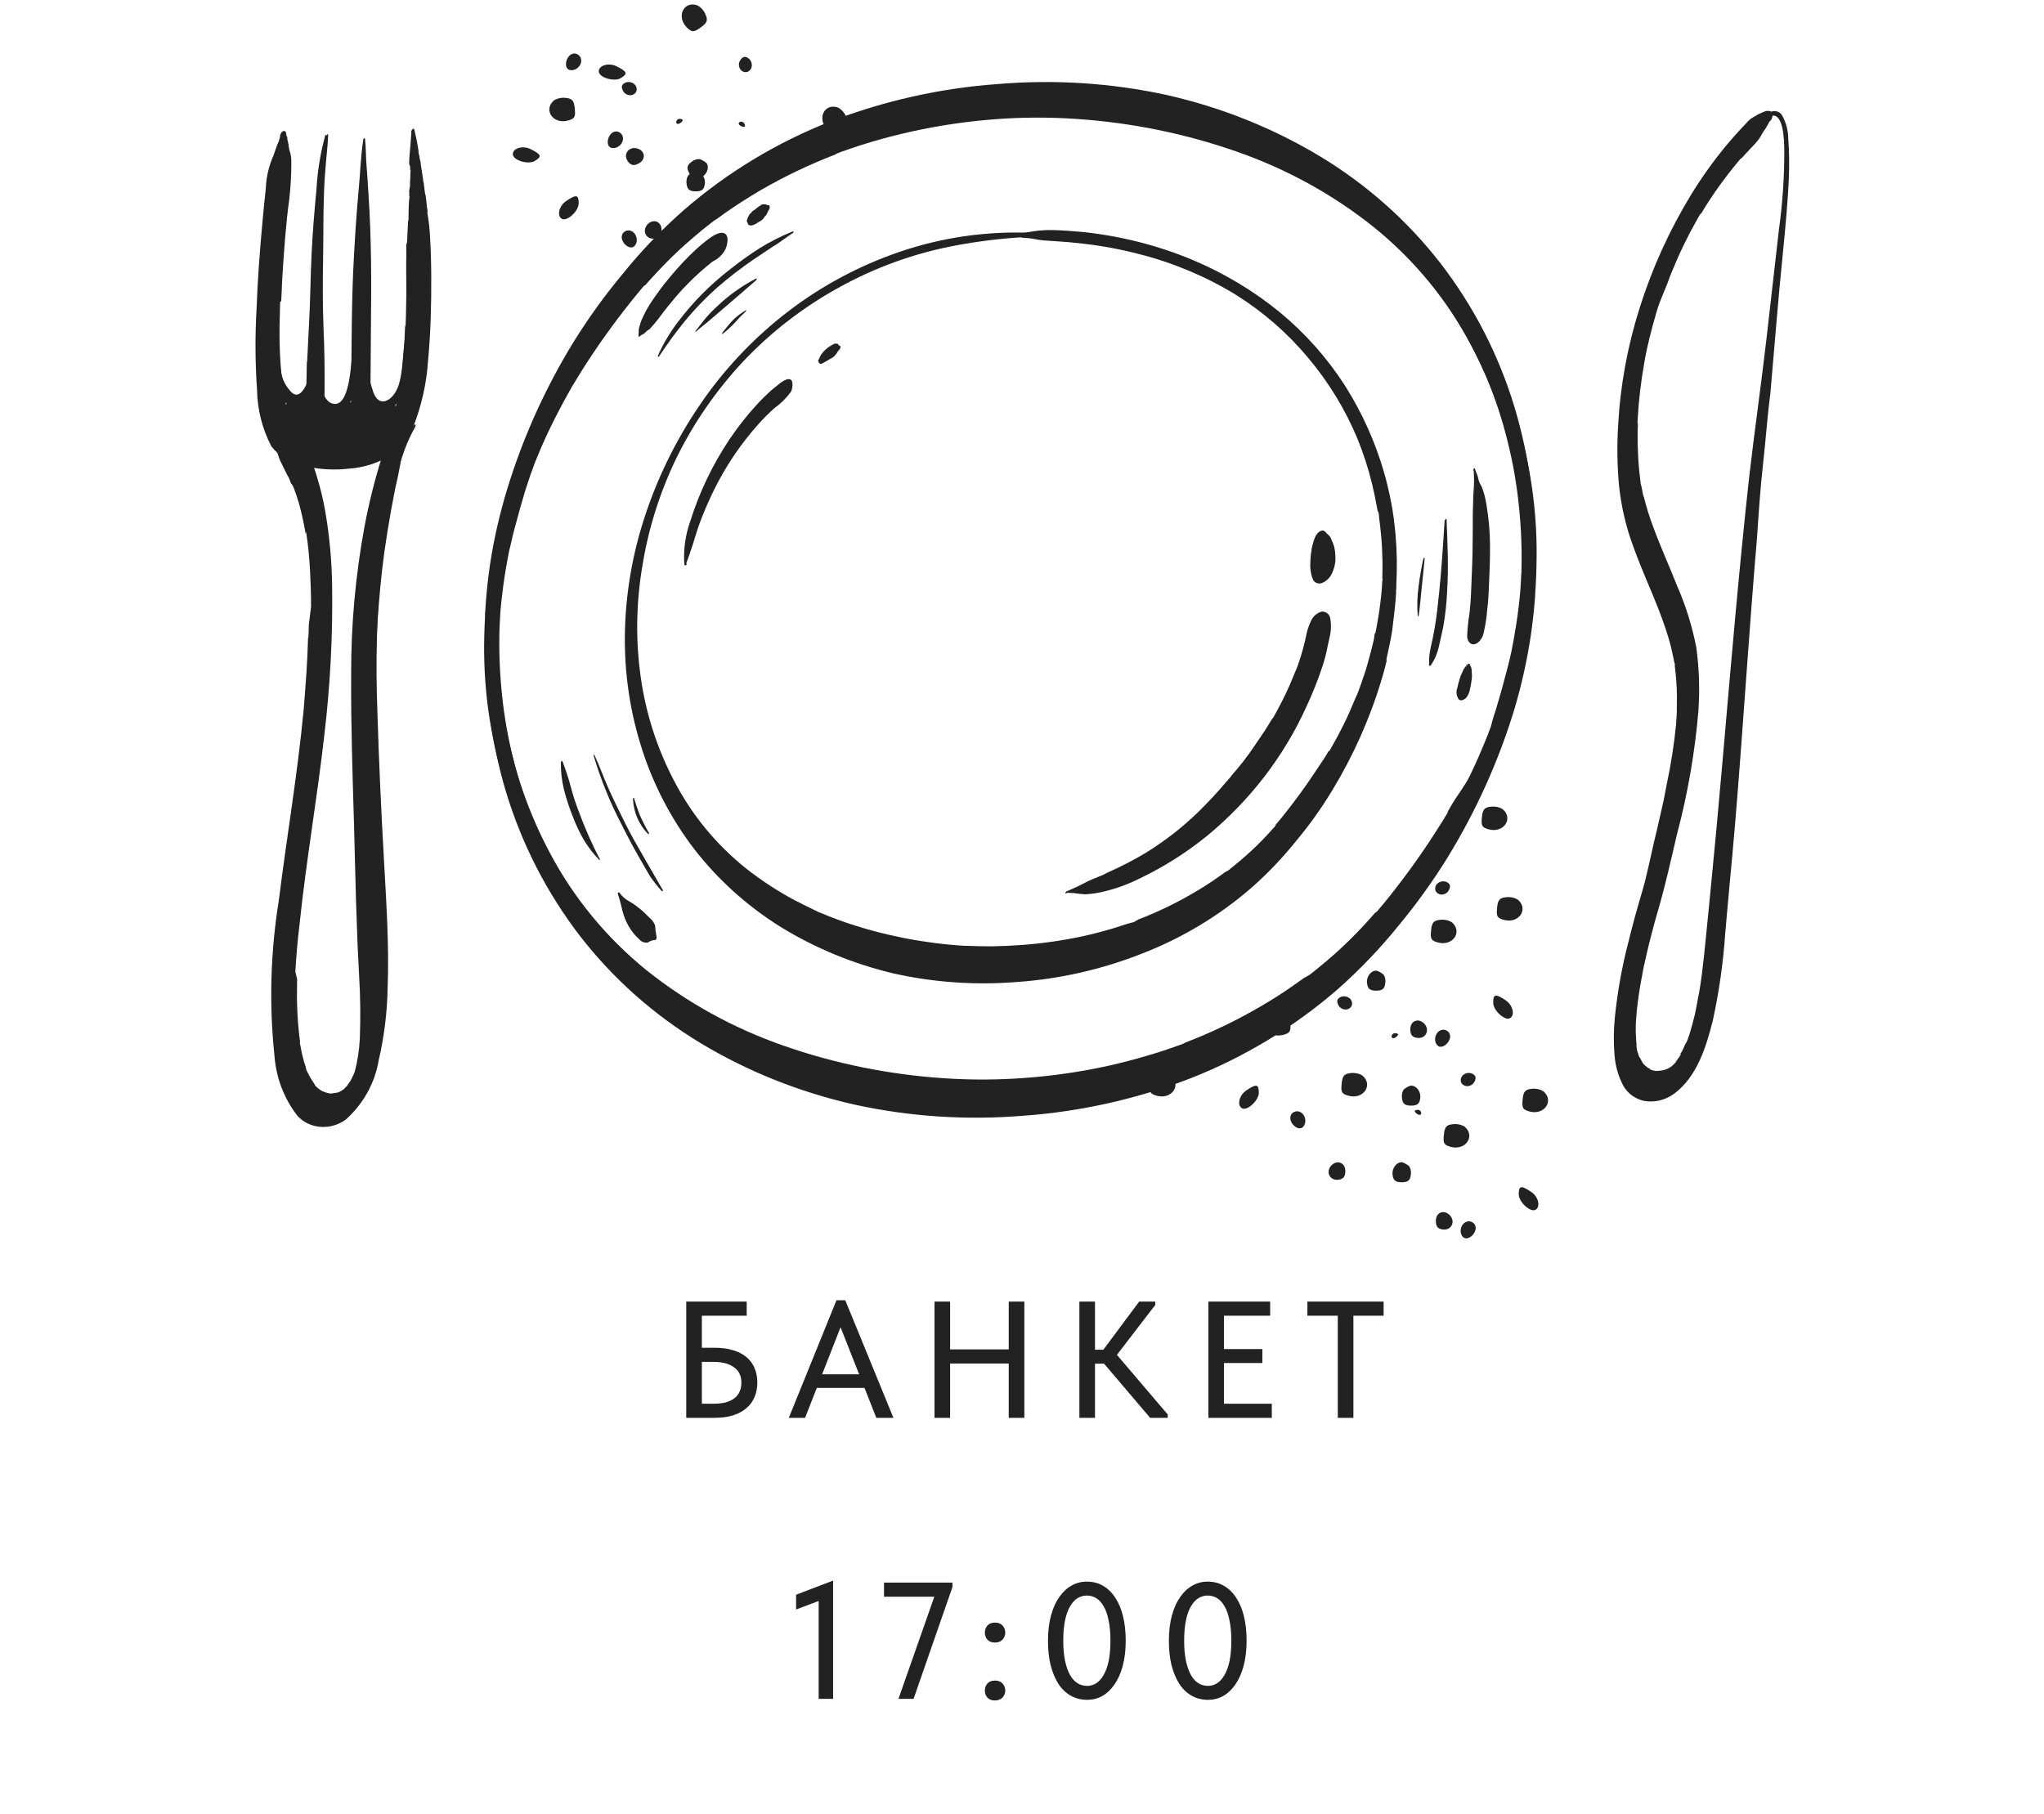<?xml version="1.0" encoding="UTF-8"?> <svg xmlns="http://www.w3.org/2000/svg" width="160" height="142" viewBox="0 0 160 142" fill="none"><path d="M64.083 133V124.758L64.629 125.135L62.315 126.006V124.849L65.214 123.744V133H64.083ZM70.33 133L73.333 124.446L73.736 125.005H69.199V123.9H74.555V124.251L71.513 133H70.33ZM77.885 133.13C77.633 133.13 77.438 133.056 77.3 132.909C77.161 132.762 77.092 132.58 77.092 132.363C77.092 132.146 77.157 131.96 77.287 131.804C77.425 131.648 77.625 131.57 77.885 131.57C78.145 131.57 78.344 131.648 78.483 131.804C78.621 131.96 78.691 132.146 78.691 132.363C78.691 132.467 78.669 132.567 78.626 132.662C78.591 132.749 78.539 132.831 78.47 132.909C78.4 132.978 78.314 133.03 78.21 133.065C78.114 133.108 78.006 133.13 77.885 133.13ZM77.885 128.593C77.633 128.593 77.438 128.519 77.3 128.372C77.161 128.225 77.092 128.043 77.092 127.826C77.092 127.609 77.157 127.423 77.287 127.267C77.425 127.111 77.625 127.033 77.885 127.033C78.145 127.033 78.344 127.111 78.483 127.267C78.621 127.423 78.691 127.609 78.691 127.826C78.691 127.93 78.669 128.03 78.626 128.125C78.591 128.212 78.539 128.294 78.47 128.372C78.4 128.441 78.314 128.498 78.21 128.541C78.114 128.576 78.006 128.593 77.885 128.593ZM85.102 133.078C84.626 133.078 84.197 132.97 83.815 132.753C83.434 132.536 83.113 132.229 82.853 131.83C82.593 131.423 82.39 130.937 82.242 130.374C82.104 129.802 82.034 129.165 82.034 128.463C82.034 127.718 82.112 127.059 82.268 126.487C82.424 125.906 82.641 125.421 82.918 125.031C83.196 124.632 83.516 124.333 83.88 124.134C84.244 123.926 84.639 123.822 85.063 123.822C85.54 123.822 85.965 123.93 86.337 124.147C86.719 124.364 87.039 124.676 87.299 125.083C87.568 125.482 87.772 125.967 87.91 126.539C88.049 127.102 88.118 127.735 88.118 128.437C88.118 129.182 88.04 129.845 87.884 130.426C87.728 130.998 87.512 131.483 87.234 131.882C86.966 132.272 86.649 132.571 86.285 132.779C85.921 132.978 85.527 133.078 85.102 133.078ZM85.102 131.986C85.345 131.986 85.575 131.921 85.791 131.791C86.017 131.652 86.212 131.44 86.376 131.154C86.55 130.868 86.684 130.504 86.779 130.062C86.875 129.611 86.922 129.07 86.922 128.437C86.922 127.83 86.875 127.306 86.779 126.864C86.693 126.422 86.567 126.058 86.402 125.772C86.238 125.477 86.043 125.261 85.817 125.122C85.592 124.983 85.341 124.914 85.063 124.914C84.821 124.914 84.587 124.979 84.361 125.109C84.145 125.239 83.95 125.447 83.776 125.733C83.603 126.019 83.469 126.387 83.373 126.838C83.278 127.289 83.23 127.83 83.23 128.463C83.23 129.061 83.278 129.585 83.373 130.036C83.469 130.478 83.599 130.846 83.763 131.141C83.928 131.427 84.123 131.639 84.348 131.778C84.574 131.917 84.825 131.986 85.102 131.986ZM94.565 133.078C94.088 133.078 93.659 132.97 93.278 132.753C92.897 132.536 92.576 132.229 92.316 131.83C92.056 131.423 91.852 130.937 91.705 130.374C91.566 129.802 91.497 129.165 91.497 128.463C91.497 127.718 91.575 127.059 91.731 126.487C91.887 125.906 92.104 125.421 92.381 125.031C92.658 124.632 92.979 124.333 93.343 124.134C93.707 123.926 94.101 123.822 94.526 123.822C95.003 123.822 95.427 123.93 95.8 124.147C96.181 124.364 96.502 124.676 96.762 125.083C97.031 125.482 97.234 125.967 97.373 126.539C97.512 127.102 97.581 127.735 97.581 128.437C97.581 129.182 97.503 129.845 97.347 130.426C97.191 130.998 96.974 131.483 96.697 131.882C96.428 132.272 96.112 132.571 95.748 132.779C95.384 132.978 94.99 133.078 94.565 133.078ZM94.565 131.986C94.808 131.986 95.037 131.921 95.254 131.791C95.479 131.652 95.674 131.44 95.839 131.154C96.012 130.868 96.147 130.504 96.242 130.062C96.337 129.611 96.385 129.07 96.385 128.437C96.385 127.83 96.337 127.306 96.242 126.864C96.155 126.422 96.03 126.058 95.865 125.772C95.7 125.477 95.505 125.261 95.28 125.122C95.055 124.983 94.803 124.914 94.526 124.914C94.283 124.914 94.049 124.979 93.824 125.109C93.607 125.239 93.412 125.447 93.239 125.733C93.066 126.019 92.931 126.387 92.836 126.838C92.741 127.289 92.693 127.83 92.693 128.463C92.693 129.061 92.741 129.585 92.836 130.036C92.931 130.478 93.061 130.846 93.226 131.141C93.391 131.427 93.586 131.639 93.811 131.778C94.036 131.917 94.288 131.986 94.565 131.986Z" fill="#222222"></path><path d="M53.718 111V101.9H58.45V103.005H54.94V105.514H55.954C56.491 105.514 56.968 105.579 57.384 105.709C57.8 105.83 58.146 106.008 58.424 106.242C58.71 106.476 58.922 106.762 59.061 107.1C59.208 107.429 59.282 107.806 59.282 108.231C59.282 108.656 59.208 109.037 59.061 109.375C58.922 109.713 58.71 110.003 58.424 110.246C58.146 110.489 57.8 110.675 57.384 110.805C56.968 110.935 56.491 111 55.954 111H53.718ZM55.863 109.895C56.227 109.895 56.543 109.86 56.812 109.791C57.089 109.713 57.314 109.605 57.488 109.466C57.67 109.327 57.804 109.158 57.891 108.959C57.986 108.751 58.034 108.513 58.034 108.244C58.034 108.019 57.995 107.806 57.917 107.607C57.839 107.408 57.709 107.239 57.527 107.1C57.353 106.953 57.128 106.836 56.851 106.749C56.573 106.662 56.231 106.619 55.824 106.619H54.94V109.895H55.863ZM61.746 111L65.477 101.796H66.166L69.936 111H68.597L65.542 103.265H66.049L63.02 111H61.746ZM63.631 108.66V107.594H67.96V108.66H63.631ZM79.573 105.644V106.749H73.762V105.644H79.573ZM74.373 101.9V111H73.151V101.9H74.373ZM78.962 111V101.9H80.184V111H78.962ZM90.03 111L85.961 106.216L89.172 101.9H90.433V102.16L87.079 106.528V105.657L91.408 110.74V111H90.03ZM85.09 106.762V105.67H86.897V106.762H85.09ZM85.714 101.9V111H84.492V101.9H85.714ZM94.59 111V101.9H99.425V103.005H95.811V105.618H98.814V106.71H95.811V109.895H99.555V111H94.59ZM104.719 111V103.005H102.34V101.9H108.307V103.005H105.941V111H104.719Z" fill="#222222"></path><path d="M77.889 86.188C82.63 86.224 87.376 85.384 91.877 83.712C96.021 82.189 99.904 80.01 103.365 77.264C106.744 74.576 109.7 71.413 112.127 67.887C114.562 64.347 116.489 60.513 117.853 56.498C119.233 52.471 120.004 48.295 120.14 44.104C120.274 39.924 119.733 35.779 118.536 31.82C117.3 27.754 115.343 23.959 112.751 20.6C110.172 17.282 106.993 14.458 103.36 12.258C99.66 10.028 95.595 8.4 91.315 7.434C87.001 6.493 82.534 6.206 78.07 6.582C73.615 6.903 69.207 7.89 65 9.509C60.814 11.15 56.931 13.497 53.536 16.44C51.791 17.972 50.186 19.649 48.738 21.45C47.326 23.142 46.038 24.927 44.886 26.791C42.653 30.436 40.903 34.326 39.68 38.365C39.1 40.274 38.659 42.215 38.361 44.173C38.228 45.081 38.123 45.996 38.051 46.904C38.027 47.137 38.017 47.351 38.002 47.578C37.988 47.806 37.992 47.792 37.977 47.893C37.963 47.994 37.957 48.321 37.971 48.093L37.965 48.293C37.938 48.794 37.92 49.312 37.907 49.816C37.862 51.604 37.948 53.387 38.165 55.152C38.39 56.927 38.743 58.68 39.221 60.396C40.166 63.731 41.587 66.902 43.444 69.817C45.331 72.754 47.668 75.382 50.379 77.614C53.175 79.927 56.316 81.819 59.707 83.233C63.423 84.774 67.375 85.768 71.437 86.183C72.474 86.293 73.512 86.363 74.552 86.394C75.096 86.413 75.642 86.402 76.188 86.361C76.746 86.316 77.321 86.216 77.885 86.202C78.043 86.203 78.131 85.806 77.935 85.803C77.361 85.787 76.791 85.73 76.23 85.633C75.687 85.577 75.144 85.544 74.602 85.511C73.536 85.456 72.474 85.365 71.405 85.243C69.36 85.005 67.341 84.628 65.362 84.113C61.682 83.182 58.19 81.715 55.001 79.761C52.012 77.92 49.347 75.635 47.098 72.984C44.888 70.365 43.092 67.431 41.764 64.274C41.113 62.7 40.583 61.077 40.177 59.417C39.764 57.77 39.47 56.092 39.297 54.394C39.11 52.63 39.046 50.85 39.105 49.066C39.103 49.252 39.119 48.943 39.117 48.898C39.115 48.795 39.121 48.691 39.133 48.588L39.171 47.874C39.205 47.427 39.257 46.969 39.314 46.521C39.415 45.62 39.557 44.706 39.727 43.8L39.847 43.165L39.887 43.003C39.864 43.109 39.832 43.266 39.887 43.003L39.984 42.601C40.078 42.154 40.191 41.696 40.314 41.255C40.554 40.343 40.808 39.434 41.085 38.501L41.527 37.16L41.764 36.516C41.684 36.735 41.865 36.249 41.764 36.516L41.818 36.357L41.963 35.996C42.329 35.092 42.724 34.195 43.16 33.307C43.597 32.42 44.066 31.526 44.56 30.652L44.756 30.296L44.848 30.139C44.949 29.977 44.717 30.376 44.809 30.22L45.225 29.529C45.493 29.086 45.774 28.646 46.052 28.22C47.227 26.426 48.501 24.692 49.867 23.026L50.398 22.386L50.517 22.317L50.812 21.985C51.174 21.58 51.559 21.172 51.931 20.784C52.694 19.997 53.482 19.254 54.358 18.517C54.773 18.162 55.176 17.826 55.624 17.486L55.928 17.253L56.092 17.158L56.786 16.653C57.654 16.048 58.542 15.478 59.522 14.9C61.395 13.816 63.35 12.88 65.367 12.104L65.531 12.009L65.889 11.871L66.7 11.588C67.211 11.42 67.722 11.252 68.243 11.101C69.281 10.79 70.344 10.523 71.421 10.282C73.549 9.819 75.7 9.502 77.86 9.336C79.992 9.174 82.126 9.166 84.245 9.31C88.559 9.598 92.786 10.46 96.809 11.871C100.713 13.229 104.328 15.219 107.51 17.76C110.713 20.342 113.335 23.537 115.225 27.162C117.094 30.699 118.323 34.545 118.861 38.538C119.395 42.505 119.317 46.554 118.631 50.553C117.947 54.541 116.676 58.437 114.856 62.12C113.003 65.862 110.589 69.335 107.697 72.419C104.76 75.59 101.334 78.297 97.553 80.435C93.6 82.638 89.316 84.174 84.891 84.974C82.582 85.404 80.254 85.68 77.921 85.8C77.782 85.834 77.707 86.189 77.889 86.188Z" fill="#222222"></path><path d="M80.293 7.735C75.549 7.688 70.797 8.519 66.291 10.184C62.164 11.704 58.297 13.874 54.849 16.606C51.452 19.302 48.483 22.477 46.046 26.018C43.611 29.559 41.683 33.392 40.319 37.407C38.944 41.438 38.175 45.617 38.037 49.81C37.9 53.987 38.44 58.13 39.636 62.085C40.877 66.149 42.834 69.944 45.421 73.306C47.999 76.625 51.178 79.448 54.813 81.648C58.512 83.877 62.577 85.505 66.858 86.471C71.175 87.422 75.646 87.718 80.117 87.349C84.572 87.029 88.981 86.042 93.187 84.422C97.382 82.775 101.274 80.422 104.679 77.476C106.42 75.94 108.025 74.263 109.477 72.466C110.885 70.769 112.171 68.981 113.323 67.115C115.555 63.473 117.306 59.585 118.535 55.55C119.102 53.645 119.534 51.71 119.827 49.758C119.96 48.85 120.064 47.935 120.14 47.014C120.16 46.795 120.174 46.567 120.18 46.344C120.185 46.122 120.195 46.139 120.205 46.03C120.215 45.92 120.226 45.602 120.211 45.83L120.223 45.638C120.254 45.124 120.267 44.62 120.275 44.107C120.318 42.325 120.227 40.548 120.004 38.79C119.778 37.011 119.423 35.256 118.943 33.537C117.999 30.201 116.578 27.031 114.72 24.116C112.834 21.183 110.499 18.558 107.79 16.328C104.995 14.011 101.851 12.115 98.457 10.7C94.741 9.166 90.792 8.175 86.732 7.759C85.692 7.643 84.654 7.573 83.612 7.539C83.069 7.524 82.525 7.537 81.981 7.58C81.418 7.617 80.843 7.718 80.279 7.731C80.126 7.739 80.038 8.136 80.229 8.13C80.805 8.148 81.378 8.203 81.943 8.295C82.477 8.356 83.02 8.389 83.562 8.423C84.628 8.477 85.695 8.577 86.759 8.69C88.804 8.928 90.823 9.306 92.802 9.82C96.491 10.768 99.991 12.249 103.188 14.216C106.178 16.061 108.844 18.348 111.096 21.001C113.304 23.618 115.099 26.548 116.425 29.702C117.076 31.276 117.607 32.9 118.012 34.559C118.427 36.206 118.721 37.885 118.892 39.582C119.081 41.349 119.147 43.132 119.089 44.919C119.091 44.733 119.084 45.037 119.072 45.079C119.06 45.12 119.071 45.287 119.061 45.397L119.018 46.103C118.989 46.558 118.932 47.007 118.884 47.451C118.779 48.365 118.632 49.27 118.471 50.171L118.347 50.82L118.316 50.977C118.331 50.876 118.362 50.719 118.316 50.977L118.229 51.374C118.125 51.826 118.012 52.284 117.889 52.725C117.654 53.645 117.395 54.546 117.118 55.479C116.968 55.935 116.818 56.391 116.706 56.872L116.465 57.508C116.559 57.291 116.368 57.783 116.465 57.508L116.405 57.657L116.26 58.018C115.894 58.922 115.5 59.82 115.072 60.702C114.644 61.584 114.059 62.257 113.583 63.097L113.382 63.444L113.29 63.601L113.354 63.564L112.938 64.255L112.106 65.555C110.933 67.352 109.66 69.089 108.295 70.757L107.76 71.39L107.642 71.458L107.356 71.785C106.989 72.204 106.613 72.606 106.232 73C105.469 73.786 104.681 74.53 103.805 75.267C103.389 75.622 102.982 75.95 102.539 76.298L102.046 76.582L101.347 77.079C100.484 77.692 99.551 78.289 98.611 78.831C96.741 79.921 94.785 80.857 92.766 81.628L92.602 81.723L92.239 81.852L91.428 82.135C90.922 82.312 90.406 82.472 89.885 82.622C88.847 82.933 87.789 83.209 86.712 83.45C84.583 83.914 82.43 84.228 80.268 84.387C78.136 84.549 76.002 84.558 73.883 84.413C69.571 84.128 65.346 83.269 61.324 81.861C57.422 80.5 53.806 78.51 50.623 75.972C47.459 73.409 44.865 70.247 42.986 66.664C41.117 63.126 39.888 59.281 39.35 55.287C38.811 51.318 38.887 47.266 39.575 43.264C40.263 39.276 41.534 35.38 43.35 31.697C45.203 27.954 47.617 24.482 50.509 21.398C53.443 18.261 56.857 15.584 60.619 13.47C64.577 11.271 68.864 9.734 73.291 8.926C75.597 8.504 77.922 8.23 80.252 8.105C80.369 8.119 80.475 7.734 80.293 7.735Z" fill="#222222"></path><path d="M80.013 18.208C76.557 18.144 73.09 18.73 69.802 19.935C66.75 21.049 63.888 22.646 61.336 24.661C58.844 26.63 56.667 28.954 54.885 31.549C53.101 34.14 51.68 36.942 50.664 39.876C49.623 42.854 49.039 45.947 48.929 49.053C48.818 52.157 49.216 55.237 50.107 58.176C51.005 61.169 52.431 63.966 54.322 66.446C56.2 68.875 58.507 70.953 61.142 72.589C63.849 74.249 66.826 75.472 69.964 76.214C73.148 76.925 76.449 77.146 79.749 76.869C83.049 76.624 86.311 75.874 89.417 74.647C92.514 73.447 95.388 71.721 97.902 69.553C99.198 68.417 100.39 67.172 101.462 65.834C102.498 64.594 103.436 63.28 104.268 61.905C105.928 59.175 107.228 56.262 108.136 53.24C108.239 52.892 108.342 52.544 108.431 52.192L108.479 51.98C108.496 51.934 108.51 51.888 108.52 51.841L108.551 51.684L108.521 51.632C108.501 51.724 108.46 51.737 108.521 51.632L108.553 51.498C108.568 51.397 108.597 51.3 108.617 51.207C108.779 50.456 108.954 49.685 109.029 48.949C109.103 48.213 109.2 47.603 109.249 46.928L109.281 46.436L109.282 46.227C109.295 46.124 109.3 46.021 109.298 45.918C109.295 46.059 109.328 45.97 109.298 45.918L109.337 44.741C109.363 43.426 109.294 42.116 109.129 40.819L109.101 40.581L109.07 40.38C109.043 40.165 109.012 39.963 108.976 39.753L108.79 38.798C108.659 38.193 108.514 37.583 108.342 36.99C107.643 34.573 106.606 32.273 105.26 30.155C103.877 28.012 102.17 26.091 100.193 24.455C98.127 22.767 95.815 21.381 93.325 20.337C90.615 19.209 87.733 18.477 84.769 18.164C84.011 18.094 83.248 18.038 82.492 18.013C82.095 18.002 81.696 18.016 81.299 18.055C80.885 18.097 80.451 18.209 80.05 18.21C79.891 18.209 79.804 18.606 80 18.608C80.417 18.623 80.829 18.675 81.233 18.762C81.632 18.821 82.025 18.848 82.427 18.87C83.206 18.913 83.988 18.981 84.772 19.075C86.248 19.242 87.705 19.512 89.132 19.883C91.815 20.561 94.362 21.628 96.691 23.048C98.85 24.391 100.77 26.06 102.382 27.995C103.999 29.907 105.308 32.054 106.267 34.366C106.733 35.512 107.114 36.693 107.407 37.899C107.557 38.517 107.678 39.128 107.791 39.745C107.8 39.826 107.814 39.907 107.833 39.986C107.883 40.073 107.833 39.986 107.888 40.081C107.943 40.176 107.937 40.399 107.958 40.56C107.978 40.722 108.043 41.193 108.069 41.512C108.141 42.156 108.184 42.801 108.2 43.446C108.217 43.771 108.22 44.092 108.219 44.428C108.22 44.577 108.221 44.727 108.213 44.882L108.209 45.127L108.203 45.327C108.212 45.217 108.248 45.404 108.203 45.453C108.194 45.537 108.189 45.62 108.189 45.704L108.157 46.196C108.133 46.533 108.089 46.858 108.051 47.192C107.974 47.86 107.86 48.527 107.737 49.198L107.686 49.447L107.662 49.553C107.561 49.611 107.583 49.922 107.546 50.048C107.47 50.38 107.394 50.712 107.304 51.041C107.12 51.714 106.946 52.403 106.714 53.033C106.61 53.359 106.492 53.681 106.374 54.004L106.285 54.251C106.262 54.297 106.245 54.345 106.235 54.395L106.285 54.251L106.066 54.735C105.793 55.401 105.506 56.063 105.186 56.71C104.866 57.357 104.513 58.011 104.142 58.652L104.002 58.895C104.002 58.895 104.155 58.633 104.085 58.766L103.994 58.818L103.683 59.333L103.03 60.31C102.173 61.614 101.249 62.876 100.261 64.091L99.9 64.519L99.784 64.656L99.884 64.598C99.817 64.691 99.74 64.777 99.656 64.856C99.383 65.164 99.115 65.457 98.832 65.748C98.272 66.324 97.683 66.872 97.067 67.39L96.176 68.124L95.775 68.356L95.857 68.308L95.376 68.655C94.717 69.116 94.053 69.546 93.368 69.941C92.004 70.735 90.58 71.418 89.109 71.985L88.963 72.069C88.963 72.069 89.118 71.98 89.018 72.038L88.762 72.185L88.236 72.327L87.107 72.69C86.337 72.916 85.566 73.118 84.788 73.29C83.226 73.626 81.647 73.855 80.061 73.975C79.28 74.034 78.498 74.07 77.691 74.085L77.094 74.084L76.968 74.076L76.627 74.076L75.389 74.04C72.248 73.836 69.168 73.227 66.227 72.228C65.499 71.979 64.779 71.702 64.073 71.405L63.089 70.923L62.87 70.818C62.956 70.861 62.751 70.76 62.727 70.739L62.18 70.466C60.856 69.755 59.601 68.935 58.428 68.013C56.099 66.156 54.193 63.85 52.819 61.229C51.461 58.674 50.56 55.896 50.155 53.01C49.746 50.131 49.791 47.189 50.288 44.284C50.758 41.364 51.662 38.507 52.974 35.805C54.32 33.081 56.071 30.551 58.17 28.302C60.324 26.023 62.828 24.082 65.584 22.555C68.48 20.937 71.617 19.805 74.859 19.209C76.548 18.895 78.251 18.683 79.957 18.575C80.069 18.58 80.126 18.235 80.013 18.208Z" fill="#222222"></path><path d="M83.547 69.896C83.776 69.914 84 69.9 84.216 69.937C84.456 69.977 84.698 70.003 84.942 70.015C85.417 69.991 85.891 69.923 86.357 69.81C87.338 69.58 88.291 69.236 89.195 68.783C91.083 67.881 92.859 66.758 94.482 65.442C97.831 62.687 100.495 59.226 102.255 55.342C102.749 54.287 103.177 53.207 103.539 52.107C103.693 51.614 103.832 51.118 103.912 50.645L104.134 49.639C104.204 49.228 104.202 48.811 104.128 48.407C104.105 48.248 104.021 48.106 103.893 48.009C103.765 47.912 103.602 47.867 103.436 47.883C103.246 47.943 103.072 48.045 102.926 48.181C102.781 48.317 102.669 48.483 102.599 48.666C102.419 49.045 102.293 49.444 102.225 49.852L102.201 49.958L102.162 50.143C102.061 50.559 101.951 50.98 101.823 51.389C101.694 51.798 101.557 52.235 101.35 52.678L101.295 52.837C101.295 52.837 101.439 52.453 101.346 52.692L100.949 53.649C100.562 54.517 100.131 55.367 99.657 56.196C99.584 56.238 99.38 56.621 99.603 56.227L99.419 56.541L99.028 57.171L98.194 58.403C97.631 59.242 97.007 60.042 96.327 60.797C96.327 60.797 96.519 60.582 96.373 60.771L96.248 60.912L95.868 61.351L95.614 61.648C95.761 61.482 95.498 61.784 95.614 61.648L95.444 61.838C95.104 62.219 94.746 62.611 94.378 62.985C92.982 64.439 91.401 65.712 89.677 66.773C88.707 67.352 87.702 67.871 86.668 68.325C86.194 68.599 85.685 68.731 85.154 68.992C84.604 69.286 84.04 69.554 83.464 69.794C83.464 69.794 83.349 69.953 83.424 69.956L83.547 69.896Z" fill="#222222"></path><path d="M102.89 42.194L103.067 41.826C102.892 42.109 102.783 42.425 102.748 42.749L102.9 42.233C102.767 42.523 102.681 42.83 102.646 43.142L102.718 42.824C102.609 43.277 102.561 43.739 102.575 44.199L102.594 43.831C102.519 44.358 102.583 44.89 102.779 45.375C102.84 45.504 102.952 45.603 103.091 45.651C103.229 45.698 103.384 45.69 103.522 45.628C103.694 45.55 103.85 45.441 103.981 45.306C104.112 45.171 104.215 45.013 104.284 44.841C104.41 44.564 104.492 44.271 104.526 43.974C104.538 43.8 104.539 43.626 104.529 43.453C104.52 43.232 104.488 43.015 104.434 42.803C104.388 42.626 104.322 42.455 104.237 42.293C104.194 42.136 104.111 41.993 103.997 41.877L104.102 42.059C104.016 41.876 103.86 41.735 103.667 41.664L103.922 41.874C103.842 41.736 103.747 41.571 103.574 41.545L103.683 41.608C103.598 41.461 103.364 41.562 103.251 41.639C103.082 41.78 102.96 41.967 102.903 42.174L102.89 42.194Z" fill="#222222"></path><path d="M53.707 44.135C54.058 43.205 54.353 42.261 54.651 41.281C54.994 40.32 55.392 39.377 55.843 38.456C56.764 36.558 57.954 34.786 59.376 33.194C59.761 32.764 60.171 32.354 60.602 31.967C61.11 31.605 61.555 31.164 61.919 30.664C62.024 30.488 62.175 29.696 61.764 29.68C61.353 29.663 60.778 30.249 60.389 30.543C59.993 30.897 59.615 31.269 59.256 31.659C58.472 32.517 57.754 33.429 57.108 34.388C55.779 36.375 54.747 38.527 54.043 40.777C53.648 41.874 53.486 43.029 53.568 44.169C53.589 44.353 53.734 44.246 53.782 44.138L53.707 44.135Z" fill="#222222"></path><path d="M64.015 28.415L64.106 28.362C64.113 28.392 64.129 28.419 64.151 28.44C64.196 28.518 64.307 28.477 64.376 28.449L64.549 28.349C64.648 28.303 64.743 28.248 64.832 28.186L65.215 27.964C65.326 27.88 65.413 27.769 65.469 27.645L65.327 27.842C65.389 27.79 65.445 27.73 65.493 27.665C65.546 27.584 65.59 27.497 65.623 27.406L65.532 27.585C65.602 27.475 65.702 27.395 65.767 27.276C65.783 27.245 65.792 27.211 65.791 27.177C65.791 27.143 65.781 27.11 65.764 27.081C65.731 27.056 65.692 27.039 65.65 27.032C65.65 27.032 65.65 27.032 65.625 26.988L65.58 26.911C65.52 26.904 65.459 26.904 65.398 26.912L65.568 26.952C65.526 26.923 65.478 26.906 65.426 26.901C65.374 26.897 65.322 26.905 65.273 26.926L65.054 27.053C64.895 27.139 64.748 27.247 64.619 27.373C64.454 27.515 64.317 27.685 64.213 27.873C64.213 27.873 64.144 28.006 64.119 28.089L64.049 28.199C64.049 28.199 63.998 28.343 64.114 28.312L64.015 28.415Z" fill="#222222"></path><path d="M115.357 36.831C115.399 37.389 115.394 37.952 115.343 38.514C115.304 39.079 115.313 39.685 115.287 40.209C115.286 41.26 115.284 42.312 115.264 43.351C115.244 44.391 115.186 45.324 115.153 46.383C115.144 46.515 115.135 46.647 115.135 46.774C115.105 46.722 115.1 46.714 115.135 46.774L115.105 47.207C115.087 47.471 115.056 47.732 115.029 48.002C114.931 48.596 114.87 49.195 114.846 49.793C114.839 50.097 115.037 50.503 115.412 50.436C115.787 50.37 116.076 49.88 116.13 49.572C116.275 48.969 116.37 48.358 116.414 47.745C116.445 47.484 116.477 47.223 116.495 46.959L116.539 46.171C116.596 44.984 116.644 43.802 116.636 42.651C116.627 41.584 116.531 40.524 116.35 39.479C116.281 39.008 116.159 38.548 115.985 38.108C115.87 37.909 115.76 37.719 115.718 37.477C115.676 37.236 115.55 36.997 115.466 36.745C115.381 36.494 115.329 36.824 115.301 36.84L115.357 36.831Z" fill="#222222"></path><path d="M114.808 52.067L114.879 51.957C114.818 52.002 114.768 52.059 114.731 52.123L114.868 52.044C114.694 52.19 114.563 52.378 114.488 52.587L114.389 52.794C114.33 52.916 114.285 53.043 114.254 53.172C114.183 53.387 114.135 53.599 114.083 53.825C114.021 53.984 113.999 54.154 114.02 54.319C114.041 54.484 114.104 54.64 114.204 54.772C114.254 54.807 114.315 54.827 114.378 54.827C114.442 54.828 114.504 54.81 114.558 54.775L114.705 54.691C114.8 54.602 114.876 54.496 114.926 54.378C115.003 54.227 115.054 54.065 115.075 53.899C115.103 53.804 115.125 53.707 115.138 53.609L115.091 53.821C115.134 53.646 115.166 53.47 115.187 53.292C115.216 53.129 115.227 52.964 115.219 52.8L115.199 52.512C115.208 52.351 115.157 52.196 115.056 52.074L115.121 52.187C115.108 52.123 115.075 52.066 115.026 52.023L115.076 52.109C115.076 52.109 115.075 51.96 114.991 51.962C114.907 51.964 114.863 52.036 114.857 52.109L114.808 52.067Z" fill="#222222"></path><path d="M50.12 26.287C50.193 26.245 50.284 26.193 50.393 26.129C50.48 26.069 50.557 25.997 50.623 25.916C50.452 26.084 50.799 25.757 50.815 25.805L51.199 25.375L51.533 24.963C51.786 24.621 52.034 24.293 52.297 23.968L53.015 23.103C53.58 22.457 54.186 21.845 54.828 21.271C55.135 21.001 55.438 20.746 55.755 20.494C55.645 20.557 55.864 20.43 55.873 20.425L56.092 20.299C56.39 20.096 56.631 19.821 56.789 19.504C56.922 19.207 57.1 18.482 56.728 18.28C56.356 18.079 55.77 18.476 55.38 18.77C55.059 19.014 54.749 19.273 54.454 19.547C53.745 20.212 53.08 20.919 52.465 21.666C51.885 22.353 51.35 23.075 50.864 23.825C50.619 24.219 50.404 24.629 50.221 25.051C50.16 25.198 50.113 25.348 50.08 25.502C50.16 25.178 50.01 25.739 50.001 25.767C49.993 25.795 50.004 26.066 49.986 26.203C49.968 26.34 50.012 26.396 50.071 26.35L50.12 26.287Z" fill="#222222"></path><path d="M58.545 17.508C58.554 17.552 58.577 17.591 58.61 17.621C58.678 17.634 58.747 17.64 58.816 17.64L58.718 17.639L58.623 17.601C58.753 17.7 58.891 17.643 59.02 17.592C59.148 17.541 59.267 17.472 59.376 17.387C59.462 17.348 59.545 17.3 59.622 17.244C59.732 17.148 59.823 17.033 59.889 16.905C59.805 17.035 59.944 16.874 59.889 16.905L59.962 16.863C60.041 16.745 60.097 16.614 60.129 16.478L60.029 16.686L60.126 16.537C60.182 16.401 60.169 16.421 60.126 16.537C60.173 16.463 60.214 16.386 60.248 16.305C60.248 16.305 60.273 16.118 60.216 16.081C60.163 16.055 60.103 16.046 60.042 16.055C60.122 16.066 60.122 16.066 60.042 16.055C60.003 16.048 59.962 16.048 59.921 16.055L60.062 16.089C59.992 15.968 59.84 15.998 59.7 16.01L59.812 16.014L59.912 16.061C59.877 16 59.778 15.976 59.672 16.003C59.619 16.022 59.569 16.051 59.526 16.087L59.444 16.135C59.306 16.229 59.174 16.332 59.05 16.443L58.913 16.522C58.856 16.575 58.81 16.637 58.775 16.705C58.723 16.805 58.714 16.81 58.775 16.705C58.828 16.606 58.721 16.737 58.693 16.753C58.594 16.903 58.52 17.066 58.474 17.237L58.521 17.129C58.474 17.189 58.451 17.265 58.459 17.338C58.459 17.338 58.519 17.442 58.534 17.468L58.545 17.508Z" fill="#222222"></path><path d="M48.388 70.034C48.52 70.454 48.626 70.89 48.726 71.317C48.837 71.747 49.005 72.158 49.226 72.541C49.445 72.916 49.723 73.254 50.049 73.544C50.124 73.638 50.223 73.71 50.338 73.753C50.453 73.796 50.578 73.809 50.702 73.79C50.848 73.706 51.049 73.59 51.236 73.598C51.423 73.605 51.416 73.32 51.376 73.228C51.325 72.973 51.293 72.713 51.28 72.452C51.193 72.223 51.047 72.021 50.856 71.865C50.599 71.61 50.346 71.34 50.092 71.152C49.837 70.936 49.563 70.743 49.272 70.575C48.954 70.406 48.683 70.168 48.48 69.877C48.434 69.799 48.352 69.951 48.343 69.956L48.388 70.034Z" fill="#222222"></path><path d="M113.086 40.717C112.958 42.604 112.851 44.525 112.649 46.431C112.551 47.377 112.452 48.324 112.288 49.261C112.208 49.734 112.1 50.201 111.997 50.676C111.949 50.888 111.912 51.118 111.883 51.342C111.854 51.567 111.885 51.768 111.861 51.979C111.836 52.189 111.966 52.161 112.045 52.023C112.123 51.885 112.308 51.594 112.401 51.355C112.493 51.124 112.569 50.888 112.626 50.648C112.742 50.154 112.848 49.642 112.963 49.125C113.132 48.188 113.237 47.244 113.279 46.299C113.396 44.395 113.31 42.539 113.233 40.656C113.193 40.586 113.134 40.632 113.133 40.714L113.086 40.717Z" fill="#222222"></path><path d="M111.432 43.67C111.269 44.399 111.139 45.144 111.047 45.89C110.937 46.672 110.915 47.459 110.979 48.238C111.014 48.299 110.979 48.238 111.052 48.196C111.162 47.417 111.225 46.641 111.303 45.869C111.38 45.097 111.461 44.415 111.522 43.699C111.492 43.647 111.477 43.621 111.467 43.73L111.432 43.67Z" fill="#222222"></path><path d="M47.012 67.377C46.351 66.121 45.776 64.822 45.289 63.487C45.044 62.85 44.835 62.2 44.663 61.539C44.488 60.877 44.273 60.251 44.028 59.596C43.978 59.509 43.928 59.654 43.901 59.67C43.893 60.402 43.977 61.129 44.152 61.834C44.333 62.542 44.559 63.237 44.83 63.914C45.068 64.54 45.354 65.147 45.684 65.73C46.032 66.307 46.443 66.843 46.912 67.33C46.912 67.33 46.958 67.304 46.967 67.299L47.012 67.377Z" fill="#222222"></path><path d="M46.459 59.128C47.025 61.039 47.778 62.885 48.706 64.643C49.151 65.541 49.624 66.422 50.124 67.289C50.379 67.73 50.624 68.155 50.889 68.614C51.17 69.013 51.473 69.397 51.797 69.764C51.832 69.825 51.897 69.706 51.897 69.706C51.637 69.256 51.397 68.84 51.117 68.355C50.837 67.87 50.617 67.489 50.382 67.082C49.882 66.216 49.382 65.35 48.937 64.452C48.492 63.555 48.071 62.7 47.669 61.813C47.266 60.925 46.95 59.999 46.523 59.091L46.459 59.128Z" fill="#222222"></path><path d="M49.548 62.54C49.592 63.588 50.017 64.57 50.747 65.312C50.747 65.312 50.829 65.264 50.799 65.212C50.528 64.748 50.283 64.269 50.067 63.776C49.906 63.349 49.754 62.917 49.635 62.478C49.6 62.418 49.562 62.521 49.543 62.531L49.548 62.54Z" fill="#222222"></path><path d="M51.569 27.934C52.199 26.97 52.879 26.038 53.607 25.14C54.37 24.217 55.204 23.349 56.1 22.546C57.02 21.745 57.986 20.998 58.995 20.309L60.523 19.288C61.07 18.972 61.563 18.561 62.095 18.219C62.095 18.219 62.155 18.069 62.04 18.124C61.155 18.481 60.301 18.912 59.487 19.413C58.675 19.933 57.889 20.494 57.136 21.094C55.623 22.261 54.273 23.619 53.126 25.129C52.465 25.979 51.915 26.902 51.487 27.877C51.487 27.877 51.517 27.929 51.513 27.92L51.569 27.934Z" fill="#222222"></path><path d="M54.46 25.987C54.789 25.67 55.179 25.398 55.527 25.094L56.723 24.068C57.541 23.377 58.349 22.668 59.224 21.908C59.224 21.908 59.27 21.755 59.169 21.813C58.228 22.304 57.349 22.905 56.551 23.602C56.159 23.955 55.754 24.328 55.427 24.69C55.1 25.051 54.768 25.509 54.444 25.916C54.444 25.916 54.42 26.022 54.478 25.976L54.46 25.987Z" fill="#222222"></path><path d="M56.584 26.123C56.894 25.882 57.185 25.618 57.453 25.333C57.75 24.991 58.066 24.666 58.4 24.359C58.4 24.359 58.424 24.253 58.365 24.298C57.998 24.517 57.658 24.779 57.355 25.078C57.05 25.392 56.802 25.743 56.525 26.065C56.525 26.065 56.516 26.174 56.565 26.134L56.584 26.123Z" fill="#222222"></path><path d="M32.195 10.436C32.148 11.029 32.109 11.721 32.047 12.288L32.026 12.82L32.109 13.049L32.1 13.286C32.07 13.234 32.065 13.225 32.1 13.286C32.13 13.338 32.105 13.167 32.14 13.355L32.127 13.501L32.117 13.864C32.099 14.106 32.094 14.351 32.09 14.596L32.017 14.996L32.047 15.048C32.05 14.885 32.042 14.935 32.038 15.181C32.032 15.227 32.031 15.274 32.034 15.321C32.084 15.408 32.029 15.544 32.024 15.662C32.044 15.466 32.019 15.78 32.024 15.662C32.023 15.73 32.018 15.799 32.008 15.867C31.987 16.168 31.99 16.467 31.983 16.771L31.974 17.134L31.975 17.284C31.97 17.402 32.015 17.353 31.945 17.232L31.941 17.373C31.941 17.373 31.889 18.338 31.89 18.36L31.877 18.738L31.861 18.943L31.854 19.097C31.893 19.167 31.898 19.175 31.854 19.097L31.814 19.028C31.801 19.169 31.797 19.31 31.802 19.451L31.8 19.637L31.804 19.981L31.794 20.829C31.799 21.912 31.817 22.975 31.789 24.065C31.781 24.578 31.768 25.082 31.745 25.591C31.738 25.873 31.76 25.237 31.715 25.54L31.702 25.686L31.689 26.063L31.65 26.859C31.593 27.793 31.517 28.737 31.385 29.668C31.331 30.08 31.263 30.489 31.201 30.929L31.151 31.2C31.1 31.449 31.246 30.776 31.186 31.03L31.162 31.136C31.123 31.32 31.074 31.51 31.02 31.691C30.967 31.872 30.935 32.006 30.88 32.165L30.809 32.379C30.679 32.743 30.972 32.008 30.843 32.29L30.671 32.667L30.584 32.832C30.51 32.979 30.848 32.426 30.659 32.708L30.557 32.848L30.484 32.89C30.396 33.033 30.718 32.663 30.596 32.768L30.375 32.976C30.327 32.997 30.281 33.024 30.238 33.055C30.439 32.939 30.335 32.907 30.238 33.055C30.048 33.182 29.85 33.297 29.645 33.398C29.572 33.44 29.212 33.555 29.499 33.482L29.066 33.617C28.524 33.773 27.97 33.873 27.412 33.913C27.133 33.936 26.853 33.936 26.578 33.944L26.33 33.937L25.877 33.91C25.351 33.871 24.832 33.784 24.327 33.65C24.101 33.583 23.88 33.503 23.665 33.409C23.417 33.275 23.665 33.409 23.665 33.409C23.622 33.396 23.582 33.376 23.546 33.351C23.437 33.291 23.333 33.224 23.235 33.149C23.151 33.093 23.07 33.031 22.995 32.965L22.94 32.87C22.819 32.766 22.88 32.766 22.975 32.93C22.922 32.818 22.86 32.711 22.79 32.61C22.73 32.506 22.67 32.402 22.615 32.307C22.475 32.064 22.699 32.558 22.64 32.35C22.599 32.289 22.562 32.225 22.53 32.159C22.424 31.849 22.338 31.532 22.274 31.21C22.239 31.045 22.2 30.872 22.175 30.701C22.149 30.531 22.135 30.632 22.11 30.589C22.085 30.546 22.17 30.947 22.175 30.701C22.179 30.456 22.143 30.477 22.138 30.364C21.913 28.5 21.834 26.616 21.902 24.728L21.919 23.979L21.933 23.601L22.012 23.59L22.099 21.739C22.165 20.673 22.236 19.616 22.325 18.548C22.414 17.48 22.506 16.607 22.641 15.618C22.751 14.66 22.806 13.699 22.805 12.74C22.822 12.316 22.738 11.898 22.561 11.518L22.666 11.931C22.655 11.776 22.635 11.621 22.606 11.469C22.637 11.67 22.546 11.365 22.606 11.469C22.52 10.919 22.662 11.691 22.558 11.196C22.54 11.011 22.468 10.836 22.352 10.692L22.491 11.143C22.502 11.008 22.502 10.873 22.489 10.74C22.473 10.703 22.453 10.668 22.429 10.636C22.394 10.575 22.445 10.326 22.404 10.592C22.422 10.455 22.39 10.231 22.209 10.255C22.028 10.278 21.927 10.545 21.909 10.682C21.971 10.473 21.924 10.582 21.909 10.682L21.933 10.703L21.882 10.848C21.846 10.996 21.805 11.135 21.778 11.278L22.015 10.783C21.864 10.968 21.75 11.179 21.68 11.403L21.65 11.478L21.583 11.678L21.516 11.856L21.407 12.173L21.64 11.692C21.128 12.65 20.843 13.699 20.807 14.759C20.695 15.725 20.602 16.702 20.518 17.674C20.322 19.82 20.162 21.968 20.086 24.113C19.961 26.244 19.972 28.374 20.119 30.491C20.144 32.051 20.526 33.57 21.238 34.938C21.843 35.722 22.723 36.261 23.722 36.459C24.888 36.749 26.108 36.827 27.323 36.69C28.444 36.613 29.541 36.269 30.517 35.688C31.324 35.142 31.952 34.377 32.317 33.495C32.997 31.785 33.4 29.993 33.511 28.186C33.716 26.012 33.767 23.824 33.758 21.658C33.753 20.576 33.721 19.486 33.655 18.404C33.625 17.836 33.559 17.272 33.459 16.715C33.458 16.65 33.45 16.585 33.433 16.523C33.433 16.523 33.455 16.729 33.463 16.575C33.471 16.42 33.435 16.337 33.422 16.229C33.386 15.915 33.365 15.604 33.315 15.286C33.26 15.191 33.274 15.067 33.247 14.956C33.231 14.803 33.219 14.845 33.247 14.956C33.243 14.891 33.234 14.826 33.221 14.763L33.185 14.449L33.154 14.247C33.204 14.334 33.199 14.325 33.154 14.247C33.104 14.161 33.135 14.108 33.118 14.037L32.919 12.744C32.974 12.839 32.882 12.534 32.871 12.494C32.852 12.402 32.839 12.309 32.833 12.216C32.763 12.095 32.761 11.818 32.749 11.733C32.707 11.492 32.651 11.12 32.583 10.813C32.515 10.506 32.477 10.377 32.436 10.159C32.395 9.94 32.19 10.197 32.19 10.301L32.195 10.436Z" fill="#222222"></path><path d="M25.472 10.553C25.087 11.948 24.853 13.372 24.774 14.802C24.611 16.501 24.471 18.198 24.388 19.909C24.305 21.62 24.294 23.519 24.192 25.322C24.089 27.125 24.012 28.89 23.964 30.661C23.95 31.501 23.923 32.36 23.899 33.205C23.873 33.855 23.652 35.01 24.378 35.319L24.253 35.102L24.348 35.267C24.463 35.466 24.665 35.395 24.741 35.19L24.873 34.871L24.69 35.185C25.3 34.555 25.315 33.738 25.349 32.933C25.383 32.128 25.381 31.345 25.408 30.59C25.424 28.933 25.396 27.275 25.323 25.616C25.254 23.854 25.261 22.095 25.291 20.334C25.321 18.574 25.296 16.971 25.357 15.285C25.38 14.44 25.436 13.588 25.511 12.748C25.585 11.908 25.664 11.286 25.687 10.545C25.647 10.476 25.583 10.513 25.586 10.603L25.472 10.553Z" fill="#222222"></path><path d="M28.439 10.907C28.222 12.28 28.201 13.678 28.058 15.053C27.908 16.71 27.799 18.355 27.709 20.012C27.507 23.477 27.534 26.938 27.486 30.395L27.456 32.872C27.442 33.249 27.434 33.635 27.454 34.028C27.44 34.303 27.504 34.574 27.638 34.811C27.663 34.879 27.709 34.938 27.77 34.979C27.831 35.021 27.904 35.043 27.98 35.044C28.055 35.045 28.131 35.023 28.196 34.983C28.262 34.943 28.314 34.885 28.347 34.817L28.195 34.997C28.679 34.717 28.863 34.045 28.937 33.541C29.011 33.036 28.953 32.746 28.975 32.364L29.003 30.177L29.038 25.307C29.078 21.982 29.07 18.661 28.854 15.356C28.804 14.553 28.759 13.759 28.692 12.967C28.624 12.175 28.657 11.579 28.574 10.887C28.558 10.735 28.423 10.859 28.419 10.977L28.439 10.907Z" fill="#222222"></path><path d="M32.443 25.05C32.373 24.929 32.197 25.088 32.162 25.154C31.364 26.701 31.718 28.494 31.212 30.125C30.826 31.376 29.591 32.123 29.154 30.482C28.784 29.363 28.549 28.201 28.456 27.017C28.455 26.509 27.663 27.036 27.614 27.33L27.599 27.431C27.465 28.42 27.402 31.979 26.025 31.596C24.983 31.308 24.897 28.841 24.79 28.002C24.734 27.526 24.046 28.062 24.03 28.372C24.009 28.926 24.055 29.512 24.015 30.031C23.585 30.973 23.134 31.14 22.673 30.552C22.37 30.205 22.156 29.791 22.047 29.343C21.756 27.861 21.647 26.342 21.723 24.819C21.72 24.624 21.44 24.855 21.44 24.982C21.248 26.756 20.455 30.505 22.442 31.586C22.056 31.971 21.824 32.497 22.129 32.772C22.734 33.334 22.992 33.74 23.693 33.901C24.08 34.182 24.549 34.341 25.041 34.358C25.253 34.37 25.467 34.326 25.661 34.231C26.515 34.257 27.39 34.191 28.229 34.169L28.347 34.1C28.872 35.01 30.756 33.298 31.245 32.797C31.573 32.458 31.602 32.129 31.455 31.959C31.51 31.928 31.608 31.698 31.451 31.72C31.293 31.741 31.084 31.758 30.898 31.773C31.575 31.031 32.023 30.122 32.187 29.159C32.547 27.969 32.894 26.106 32.443 25.05ZM24.426 30.891C24.531 31.42 24.782 31.905 25.152 32.296L25.127 32.253C24.724 31.977 24.363 31.667 23.969 31.386C24.138 31.236 24.291 31.07 24.426 30.891ZM28.428 32.68L27.933 32.665L27.443 32.682C27.761 32.326 28.277 31.427 27.518 31.484L27.393 31.499C27.736 30.992 27.965 30.423 28.061 29.832C28.078 29.872 28.1 29.909 28.126 29.944C28.213 30.592 28.382 31.224 28.628 31.825C28.702 31.946 28.803 32.049 28.924 32.128C28.701 32.253 28.525 32.448 28.428 32.68Z" fill="#222222"></path><path d="M32.438 33.24C30.823 35.75 29.782 38.552 29.387 41.445C28.782 45.109 28.472 48.801 28.461 52.487C28.391 56.453 28.441 60.397 28.542 64.345C28.64 67.972 28.753 71.602 28.754 75.25C28.755 75.989 28.76 76.736 28.733 77.491C28.737 77.537 28.735 77.585 28.73 77.631C28.731 77.781 28.725 77.392 28.695 77.571C28.713 77.595 28.728 77.621 28.74 77.649L28.724 77.958L28.732 77.803C28.686 77.83 28.718 78.054 28.711 78.104L28.696 78.459C28.671 78.878 28.631 79.294 28.576 79.683C28.521 80.073 28.513 80.586 28.489 81.05L28.375 81.716L28.325 82.01L28.31 82.089C28.209 82.505 28.108 82.921 27.98 83.33L27.786 83.88C27.745 84.019 27.859 83.711 27.855 83.725C27.83 83.768 27.811 83.814 27.8 83.861L27.666 84.157L27.428 84.63L27.26 84.865L27.132 85.043C27.026 85.197 27.198 84.947 27.232 84.985L27.132 85.043C27.077 85.075 26.855 85.365 26.789 85.357C26.724 85.348 27.017 85.225 26.881 85.304L26.497 85.525C26.388 85.588 26.497 85.525 26.561 85.488C26.491 85.522 26.416 85.542 26.339 85.547C26.191 85.577 26.04 85.599 25.889 85.611C26.058 85.629 25.741 85.627 25.889 85.611L25.636 85.572C25.494 85.529 25.355 85.479 25.22 85.42C25.354 85.504 25.03 85.344 25.22 85.42C25.086 85.335 25.086 85.335 25.009 85.287C24.933 85.239 24.797 85.11 24.696 85.018C24.601 84.853 24.594 84.927 24.696 85.018L24.561 84.784C24.368 84.511 24.201 84.222 24.061 83.918C23.991 83.797 24.161 84.091 24.091 83.97C24.021 83.849 24.056 83.91 24.041 83.884C24.026 83.858 23.946 83.719 23.946 83.615C23.947 83.51 23.824 83.235 23.775 83.044C23.666 82.645 23.576 82.235 23.508 81.824C23.479 81.718 23.46 81.608 23.454 81.497C23.454 81.497 23.497 81.784 23.489 81.558L23.468 81.396C23.436 81.172 23.41 80.957 23.392 80.736C23.298 79.878 23.26 79.011 23.245 78.142L23.253 76.913L23.258 76.668C23.252 76.891 23.272 76.314 23.258 76.668L23.118 76.068C23.193 74.87 23.286 73.661 23.443 72.416C23.955 67.444 24.828 62.506 25.387 57.553C25.849 53.668 26.053 49.77 25.999 45.883C25.973 43.929 25.794 41.986 25.467 40.071C25.314 39.187 25.107 38.316 24.848 37.46C24.611 36.596 24.265 35.769 23.815 34.997C23.708 34.838 23.591 34.686 23.466 34.54C23.411 34.445 23.361 34.358 23.26 34.289C23.285 34.333 23.125 34.056 23.19 34.168C23.255 34.281 23.095 34.004 23.105 34.021C22.86 33.828 22.358 33.506 22.042 33.549L22.282 33.607C22.117 33.475 21.924 33.378 21.716 33.322C21.543 33.294 21.374 33.249 21.212 33.186C20.938 32.986 20.639 33.69 20.883 33.86C21.009 34.025 21.113 34.206 21.193 34.397C21.295 34.626 21.421 34.844 21.568 35.047L21.398 34.626C21.416 34.795 21.462 34.96 21.534 35.113C21.558 35.156 21.584 35.2 21.613 35.252C21.643 35.304 21.683 35.373 21.639 35.295C21.764 35.511 21.802 35.789 21.914 36.025C22.026 36.261 22.274 36.775 22.466 37.15C22.566 37.323 22.671 37.505 22.725 37.704C22.78 37.904 22.82 37.869 22.865 37.947C22.78 37.8 22.91 38.025 22.865 37.947L22.96 38.111C23.119 38.513 23.261 38.927 23.386 39.355C23.501 39.785 23.621 40.224 23.708 40.67C23.763 40.893 23.8 41.125 23.846 41.353C23.892 41.58 23.877 41.554 23.9 41.657C23.922 41.759 23.932 41.881 23.93 41.709C23.928 41.536 23.97 41.778 23.985 41.804C24.129 42.748 24.217 43.702 24.268 44.654C24.319 45.606 24.35 46.547 24.35 47.494L24.175 48.899L24.157 49.522L24.146 49.84L24.143 50.003C24.14 50.166 24.154 49.662 24.113 49.951C24.069 51.813 23.921 53.665 23.774 55.517C23.305 60.522 22.444 65.522 21.825 70.498C21.173 74.536 21.058 78.616 21.483 82.635C21.607 84.367 22.233 86.007 23.289 87.366C23.752 87.868 24.4 88.174 25.104 88.222C25.808 88.271 26.517 88.06 27.092 87.63C28.44 86.411 29.338 84.796 29.634 83.056C30.069 81.18 30.307 79.275 30.343 77.37C30.47 74.028 30.238 70.675 30.058 67.35C29.837 63.447 29.652 59.501 29.54 55.64C29.392 51.861 29.493 48.065 29.842 44.277C29.991 42.587 30.237 40.903 30.58 39.232C30.838 37.837 31.216 36.46 31.708 35.116C31.932 34.522 32.205 33.943 32.523 33.387C32.562 33.307 32.504 33.144 32.443 33.249L32.438 33.24Z" fill="#222222"></path><path d="M32.425 31.573C32.148 31.757 31.906 31.987 31.709 32.252C31.594 32.411 31.493 32.573 31.373 32.723C31.196 32.9 31.039 33.096 30.906 33.305C30.488 34.096 30.149 34.922 29.896 35.77C29.329 37.577 28.872 39.41 28.526 41.26C27.825 45.071 27.477 48.92 27.488 52.76C27.463 56.701 27.597 60.642 27.712 64.571C27.769 66.547 27.809 68.533 27.867 70.509C27.899 71.472 27.941 72.429 27.968 73.383C27.996 74.337 28.065 75.279 28.102 76.227C28.211 77.93 28.232 79.64 28.165 81.353C28.118 82.203 27.989 83.052 27.778 83.885C27.528 84.78 27.093 85.609 26.842 86.481C26.785 86.676 26.883 87.058 27.135 86.82C27.704 86.19 28.107 85.437 28.306 84.632C28.565 83.867 28.761 83.085 28.892 82.296C29.126 80.734 29.26 79.164 29.293 77.595C29.326 76.768 29.418 75.894 29.487 75.023C29.545 74.47 29.603 73.917 29.619 73.354C29.634 73.149 29.635 72.94 29.642 72.74C29.642 72.74 29.658 72.327 29.658 72.558C29.661 72.394 29.664 72.231 29.676 72.062C29.729 70.046 29.756 67.986 29.688 65.97C29.605 62.034 29.477 58.102 29.441 54.162C29.436 53.183 29.43 52.205 29.439 51.23L29.455 50.539C29.455 50.539 29.47 50.103 29.46 50.444L29.475 50.112C29.49 49.653 29.514 49.189 29.543 48.733C29.681 46.864 29.834 45.021 30.093 43.173C30.244 42.128 30.409 41.086 30.597 40.042C30.698 39.514 30.797 38.983 30.895 38.45L30.966 38.108C30.988 37.957 30.997 37.952 30.966 38.108L31.018 37.882C31.065 37.67 31.118 37.466 31.157 37.259C31.271 36.72 31.362 36.182 31.449 35.658L31.465 35.58C31.504 35.373 31.547 35.175 31.577 34.973L31.626 34.679L31.666 34.494L31.836 33.842C31.897 33.61 31.888 33.362 31.949 33.13C32.089 32.671 32.265 32.222 32.475 31.787C32.475 31.787 32.5 31.576 32.395 31.648L32.425 31.573Z" fill="#222222"></path><path d="M138.401 9.174C139.669 8.442 139.653 11.154 139.671 11.755C139.677 13.842 139.535 15.934 139.246 18.016L138.285 26.446C137.866 30.083 137.34 33.724 136.92 37.361C136.106 44.759 135.489 52.101 134.846 59.481C134.528 63.145 134.187 66.805 133.825 70.463C133.617 72.442 133.456 74.418 133.205 76.387C133.128 76.928 133.056 77.478 132.938 78.031L132.787 78.845C132.772 78.946 132.672 79.362 132.773 78.969C132.732 79.108 132.701 79.265 132.674 79.407C132.549 79.93 132.407 80.462 132.245 80.983L132.005 81.664C132.147 81.235 132.005 81.664 131.941 81.701L131.765 82.091L131.631 82.365C131.576 82.396 131.48 82.567 131.483 82.635C131.478 82.5 131.637 82.396 131.538 82.603L131.45 82.746L131.246 83.026L131.148 83.152C131.057 83.204 131.094 83.183 131.249 83.094C131.17 83.159 131.098 83.232 131.033 83.31L130.844 83.489C130.68 83.584 130.844 83.489 130.89 83.463C130.845 83.483 130.802 83.508 130.762 83.536C130.692 83.589 130.615 83.633 130.534 83.668C130.47 83.705 130.185 83.8 130.461 83.71C130.292 83.765 130.118 83.804 129.943 83.825L129.641 83.849C129.485 83.83 129.334 83.794 129.189 83.74L129.159 83.688C129.213 83.657 129.007 83.637 129.159 83.688L128.996 83.597C128.865 83.502 128.742 83.395 128.63 83.278C128.73 83.451 128.535 83.113 128.63 83.278C128.53 83.105 128.56 83.157 128.525 83.096C128.457 82.958 128.38 82.825 128.295 82.698C128.37 82.828 128.4 82.88 128.33 82.758C128.321 82.733 128.307 82.709 128.29 82.689L128.214 82.432C128.129 82.285 128.136 82.085 128.101 81.92C128.067 81.755 128.121 81.701 128.136 81.981L128.121 81.828L128.083 81.573L128.05 80.945C128.042 80.742 128.039 80.547 128.045 80.348C128.051 80.148 128.061 79.911 128.046 80.139L128.065 79.897C128.089 79.433 128.141 78.976 128.194 78.518C128.315 77.548 128.492 76.591 128.679 75.628C128.699 75.536 128.747 75.347 128.66 75.743L128.7 75.559L128.938 74.497C129.034 74.073 129.144 73.651 129.253 73.23C129.431 72.527 129.623 71.827 129.83 71.13C130.377 69.233 130.806 67.299 131.258 65.364C132.108 62.166 132.673 58.914 132.949 55.646C133.062 53.991 133.007 52.336 132.786 50.706C132.47 49.062 131.975 47.463 131.309 45.935C130.668 44.319 130.016 42.895 129.411 41.257C129.122 40.494 128.879 39.713 128.682 38.919C128.592 38.763 128.593 38.554 128.549 38.372C128.504 38.19 128.507 38.154 128.48 38.042C128.401 37.695 128.53 38.129 128.445 37.982C128.398 37.627 128.361 37.268 128.319 36.9C128.25 36.212 128.214 35.517 128.196 34.811C128.187 34.459 128.192 34.109 128.193 33.751L128.207 33.27C128.207 33.27 128.22 32.892 128.172 33.209L128.191 32.863C128.271 31.39 128.441 29.919 128.702 28.457C128.762 28.099 128.827 27.727 128.911 27.366L128.975 27.076L129.115 26.475C129.292 25.749 129.492 25.022 129.707 24.297C129.921 23.573 130.258 22.871 130.547 22.127C130.571 22.043 130.749 21.571 130.634 21.857L130.83 21.374L131.313 20.229C131.613 19.548 131.946 18.86 132.293 18.197L132.838 17.201L133.091 16.755L133.173 16.707L133.326 16.446C134.117 15.161 135.001 13.929 135.969 12.761L136.285 12.382C136.156 12.537 136.386 12.324 136.395 12.319L136.556 12.133L137.264 11.378C137.457 11.186 137.629 10.975 137.776 10.748L137.946 10.453L138.034 10.31C138.272 9.975 138.474 9.619 138.637 9.246L138.466 9.541L138.548 9.493C138.632 9.409 138.692 9.307 138.724 9.195C138.756 9.084 138.757 8.968 138.729 8.858C138.634 8.693 138.496 8.623 138.347 8.766L138.265 8.814L138.475 8.693C138.239 8.621 137.875 8.854 137.654 8.936L137.244 9.173C137.036 9.291 136.853 9.447 136.706 9.633C136.141 10.213 135.596 10.829 135.078 11.45C134.092 12.646 133.193 13.906 132.388 15.221C130.679 18.023 129.323 21.005 128.351 24.099C127.392 27.12 126.825 30.229 126.661 33.354C126.567 34.885 126.589 36.416 126.726 37.935C126.893 39.602 127.271 41.234 127.852 42.793C128.16 43.643 128.495 44.477 128.84 45.305C129.185 46.134 129.461 46.76 129.766 47.542C130.072 48.324 130.333 49.05 130.568 49.816C130.681 50.201 130.794 50.586 130.879 50.987C130.929 51.2 130.975 51.405 131.016 51.624L131.08 51.945C131.049 51.766 131.14 52.049 131.095 52.098C131.196 52.895 131.254 53.698 131.267 54.504C131.268 54.885 131.26 55.271 131.256 55.665C131.253 56.06 131.275 55.424 131.255 55.77L131.245 55.983L131.199 56.726C131.042 58.304 130.796 59.876 130.462 61.435L130.237 62.605L130.217 62.697L130.002 63.652C129.828 64.446 129.635 65.25 129.442 66.054C129.15 67.297 128.91 68.567 128.546 69.793C128.183 71.019 127.806 72.368 127.488 73.672C126.966 75.662 126.603 77.683 126.402 79.714C126.307 80.682 126.301 81.651 126.383 82.612C126.446 83.454 126.68 84.269 127.073 85.008C127.241 85.305 127.471 85.563 127.749 85.766C128.028 85.968 128.348 86.112 128.691 86.187C129.094 86.26 129.512 86.248 129.918 86.151C130.323 86.054 130.707 85.875 131.044 85.626C132.858 84.301 133.594 81.844 134.086 79.851C134.571 77.613 134.892 75.352 135.046 73.084C135.29 70.218 135.576 67.362 135.82 64.497C136.444 57 136.901 49.508 137.543 42.001C137.671 40.115 137.793 38.219 138.012 36.28C138.231 34.341 138.337 32.628 138.58 30.814C138.905 27.162 139.176 23.542 139.556 19.858C139.753 17.839 139.95 15.82 140.031 13.81C140.071 12.839 140.055 11.869 139.984 10.905C139.983 10.225 139.807 9.565 139.471 8.984C139.413 8.903 139.338 8.835 139.249 8.786C139.161 8.737 139.063 8.707 138.96 8.699C138.857 8.69 138.753 8.703 138.653 8.737C138.554 8.771 138.463 8.825 138.385 8.895C138.299 8.956 138.227 9.275 138.401 9.174Z" fill="#222222"></path><path d="M48.708 6.673C48.631 6.818 48.708 7.084 48.886 7.277C49.344 7.687 50.005 7.325 49.802 6.794C49.623 6.359 48.962 6.287 48.708 6.673Z" fill="#222222"></path><path d="M58.289 4.453C58.126 4.459 57.934 4.658 57.856 4.909C57.729 5.511 58.374 5.903 58.732 5.461C59.019 5.09 58.751 4.48 58.289 4.453Z" fill="#222222"></path><path d="M43.313 7.905C42.549 8.629 43.287 9.716 44.407 9.45C44.967 9.305 45.069 9.185 44.992 8.508C44.941 7.881 44.789 7.712 44.28 7.663C43.923 7.615 43.491 7.736 43.313 7.905Z" fill="#222222"></path><path d="M54.526 0.397C53.517 0.098 52.944 1.28 53.734 2.117C54.14 2.53 54.295 2.557 54.843 2.153C55.361 1.795 55.431 1.579 55.218 1.114C55.082 0.781 54.761 0.467 54.526 0.397Z" fill="#222222"></path><path d="M65.53 8.397C64.521 8.098 63.949 9.28 64.739 10.117C65.144 10.53 65.3 10.557 65.847 10.153C66.365 9.795 66.436 9.579 66.223 9.114C66.087 8.781 65.766 8.467 65.53 8.397Z" fill="#222222"></path><path d="M52.932 9.571C52.932 9.691 53.059 9.74 53.186 9.667C53.339 9.595 53.441 9.474 53.441 9.402C53.441 9.353 53.339 9.305 53.186 9.305C53.059 9.305 52.932 9.426 52.932 9.571Z" fill="#222222"></path><path d="M57.892 9.56C57.788 9.621 57.809 9.755 57.936 9.829C58.075 9.925 58.23 9.953 58.293 9.917C58.335 9.892 58.326 9.78 58.249 9.648C58.186 9.538 58.017 9.488 57.892 9.56Z" fill="#222222"></path><path d="M54 13.628C53.797 13.724 53.695 14.086 53.746 14.4C53.797 14.835 53.975 14.98 54.458 14.98C54.942 14.98 55.12 14.835 55.171 14.4C55.247 13.917 54.891 13.41 54.458 13.41C54.382 13.41 54.178 13.507 54 13.628Z" fill="#222222"></path><path d="M54.913 12.514C54.728 12.386 54.363 12.479 54.117 12.68C53.766 12.941 53.729 13.168 53.971 13.587C54.213 14.006 54.427 14.087 54.829 13.914C55.286 13.739 55.547 13.177 55.33 12.802C55.292 12.736 55.107 12.608 54.913 12.514Z" fill="#222222"></path><path d="M44.331 15.728C43.771 16.09 43.567 16.887 43.974 17.129C44.382 17.37 45.298 16.525 45.298 15.921C45.298 15.245 45.12 15.197 44.331 15.728Z" fill="#222222"></path><path d="M48.259 5.19C47.666 4.887 46.874 5.109 46.868 5.582C46.862 6.055 48.053 6.426 48.575 6.124C49.161 5.786 49.114 5.608 48.259 5.19Z" fill="#222222"></path><path d="M41.535 11.675C40.941 11.371 40.149 11.593 40.144 12.066C40.138 12.54 41.328 12.91 41.851 12.608C42.436 12.271 42.389 12.092 41.535 11.675Z" fill="#222222"></path><path d="M50.667 17.587C50.234 18.095 50.59 18.771 51.252 18.674C51.634 18.626 51.786 18.433 51.786 17.998C51.786 17.322 51.125 17.08 50.667 17.587Z" fill="#222222"></path><path d="M49.817 11.607C49.161 11.486 48.754 12.133 49.169 12.658C49.401 12.964 49.645 13 50.021 12.782C50.607 12.444 50.485 11.751 49.817 11.607Z" fill="#222222"></path><path d="M48.707 18.36C48.478 18.892 49.267 19.64 49.649 19.278C50.03 18.916 49.827 18.143 49.292 18.047C49.063 17.998 48.784 18.143 48.707 18.36Z" fill="#222222"></path><path d="M48.168 10.297C47.593 10.364 47.339 11.421 47.844 11.571C48.348 11.72 48.916 11.158 48.732 10.647C48.66 10.424 48.394 10.254 48.168 10.297Z" fill="#222222"></path><path d="M44.898 4.197C44.323 4.264 44.069 5.322 44.574 5.471C45.078 5.621 45.646 5.058 45.462 4.547C45.39 4.324 45.124 4.155 44.898 4.197Z" fill="#222222"></path><path d="M104.707 78.252C104.631 78.397 104.707 78.662 104.886 78.856C105.344 79.266 106.005 78.904 105.802 78.373C105.624 77.938 104.962 77.865 104.707 78.252Z" fill="#222222"></path><path d="M115.474 84.252C115.55 84.397 115.474 84.662 115.296 84.856C114.838 85.266 114.176 84.904 114.38 84.373C114.558 83.938 115.219 83.865 115.474 84.252Z" fill="#222222"></path><path d="M113.474 69.252C113.55 69.397 113.474 69.662 113.296 69.856C112.838 70.266 112.176 69.904 112.38 69.373C112.558 68.938 113.219 68.865 113.474 69.252Z" fill="#222222"></path><path d="M99.313 79.483C98.549 80.208 99.287 81.294 100.407 81.029C100.967 80.884 101.069 80.763 100.992 80.087C100.941 79.459 100.789 79.29 100.28 79.242C99.924 79.194 99.491 79.314 99.313 79.483Z" fill="#222222"></path><path d="M120.868 85.483C121.632 86.208 120.894 87.294 119.774 87.029C119.214 86.884 119.113 86.763 119.189 86.087C119.24 85.459 119.392 85.29 119.901 85.242C120.258 85.194 120.69 85.314 120.868 85.483Z" fill="#222222"></path><path d="M118.868 70.483C119.632 71.208 118.894 72.294 117.774 72.029C117.214 71.884 117.113 71.763 117.189 71.087C117.24 70.459 117.392 70.29 117.901 70.242C118.258 70.194 118.69 70.314 118.868 70.483Z" fill="#222222"></path><path d="M113.702 72.252C114.465 72.977 113.727 74.063 112.607 73.798C112.048 73.653 111.946 73.532 112.022 72.856C112.073 72.228 112.226 72.059 112.735 72.011C113.091 71.963 113.524 72.083 113.702 72.252Z" fill="#222222"></path><path d="M117.679 63.396C118.443 64.121 117.705 65.207 116.585 64.942C116.025 64.797 115.924 64.676 116 64C116.051 63.372 116.204 63.203 116.713 63.155C117.069 63.106 117.501 63.227 117.679 63.396Z" fill="#222222"></path><path d="M106.702 84.252C107.465 84.977 106.727 86.063 105.608 85.798C105.048 85.653 104.946 85.532 105.022 84.856C105.073 84.228 105.226 84.059 105.735 84.011C106.091 83.963 106.524 84.083 106.702 84.252Z" fill="#222222"></path><path d="M91.702 84.252C92.465 84.977 91.727 86.063 90.608 85.798C90.048 85.653 89.946 85.532 90.022 84.856C90.073 84.228 90.226 84.059 90.735 84.011C91.091 83.963 91.524 84.083 91.702 84.252Z" fill="#222222"></path><path d="M114.702 88.252C115.465 88.977 114.727 90.063 113.608 89.798C113.048 89.653 112.946 89.532 113.022 88.856C113.073 88.228 113.226 88.059 113.735 88.011C114.091 87.963 114.524 88.083 114.702 88.252Z" fill="#222222"></path><path d="M108.932 81.149C108.932 81.27 109.059 81.318 109.186 81.246C109.339 81.173 109.441 81.053 109.441 80.98C109.441 80.932 109.339 80.884 109.186 80.884C109.059 80.884 108.932 81.004 108.932 81.149Z" fill="#222222"></path><path d="M111.25 87.149C111.25 87.27 111.122 87.318 110.995 87.246C110.842 87.173 110.741 87.053 110.741 86.98C110.741 86.932 110.842 86.884 110.995 86.884C111.122 86.884 111.25 87.004 111.25 87.149Z" fill="#222222"></path><path d="M109.25 72.149C109.25 72.27 109.122 72.318 108.995 72.246C108.842 72.173 108.741 72.053 108.741 71.98C108.741 71.932 108.842 71.884 108.995 71.884C109.122 71.884 109.25 72.004 109.25 72.149Z" fill="#222222"></path><path d="M110 85.206C109.797 85.303 109.695 85.665 109.746 85.979C109.797 86.414 109.975 86.558 110.458 86.558C110.942 86.558 111.12 86.414 111.171 85.979C111.247 85.496 110.891 84.989 110.458 84.989C110.382 84.989 110.178 85.085 110 85.206Z" fill="#222222"></path><path d="M110.181 91.206C110.385 91.303 110.486 91.665 110.435 91.979C110.385 92.414 110.206 92.558 109.723 92.558C109.239 92.558 109.061 92.414 109.01 91.979C108.934 91.496 109.29 90.989 109.723 90.989C109.799 90.989 110.003 91.085 110.181 91.206Z" fill="#222222"></path><path d="M108.181 76.206C108.385 76.303 108.486 76.665 108.435 76.979C108.385 77.414 108.206 77.558 107.723 77.558C107.239 77.558 107.061 77.414 107.01 76.979C106.934 76.496 107.29 75.989 107.723 75.989C107.799 75.989 108.003 76.085 108.181 76.206Z" fill="#222222"></path><path d="M97.57 85.361C97.011 85.723 96.807 86.52 97.214 86.761C97.621 87.003 98.537 86.158 98.537 85.554C98.537 84.878 98.359 84.829 97.57 85.361Z" fill="#222222"></path><path d="M119.851 93.307C120.41 93.669 120.614 94.466 120.207 94.707C119.8 94.949 118.884 94.104 118.884 93.5C118.884 92.824 119.062 92.776 119.851 93.307Z" fill="#222222"></path><path d="M117.851 78.307C118.41 78.669 118.614 79.466 118.207 79.707C117.8 79.949 116.884 79.104 116.884 78.5C116.884 77.824 117.062 77.776 117.851 78.307Z" fill="#222222"></path><path d="M104.189 91.271C103.757 91.778 104.113 92.455 104.775 92.358C105.156 92.31 105.309 92.117 105.309 91.682C105.309 91.006 104.647 90.764 104.189 91.271Z" fill="#222222"></path><path d="M113.514 95.166C113.947 95.673 113.591 96.349 112.929 96.253C112.547 96.204 112.395 96.011 112.395 95.577C112.395 94.9 113.056 94.659 113.514 95.166Z" fill="#222222"></path><path d="M111.514 80.166C111.947 80.673 111.591 81.349 110.929 81.253C110.547 81.204 110.395 81.011 110.395 80.577C110.395 79.9 111.056 79.659 111.514 80.166Z" fill="#222222"></path><path d="M101.041 87.323C100.812 87.855 101.601 88.603 101.982 88.241C102.364 87.879 102.161 87.106 101.626 87.009C101.397 86.961 101.117 87.106 101.041 87.323Z" fill="#222222"></path><path d="M115.474 95.939C115.703 96.47 114.914 97.219 114.532 96.857C114.151 96.494 114.354 95.722 114.889 95.625C115.118 95.577 115.398 95.722 115.474 95.939Z" fill="#222222"></path><path d="M113.474 80.939C113.703 81.47 112.914 82.219 112.532 81.857C112.151 81.494 112.354 80.722 112.889 80.625C113.118 80.577 113.398 80.722 113.474 80.939Z" fill="#222222"></path></svg> 